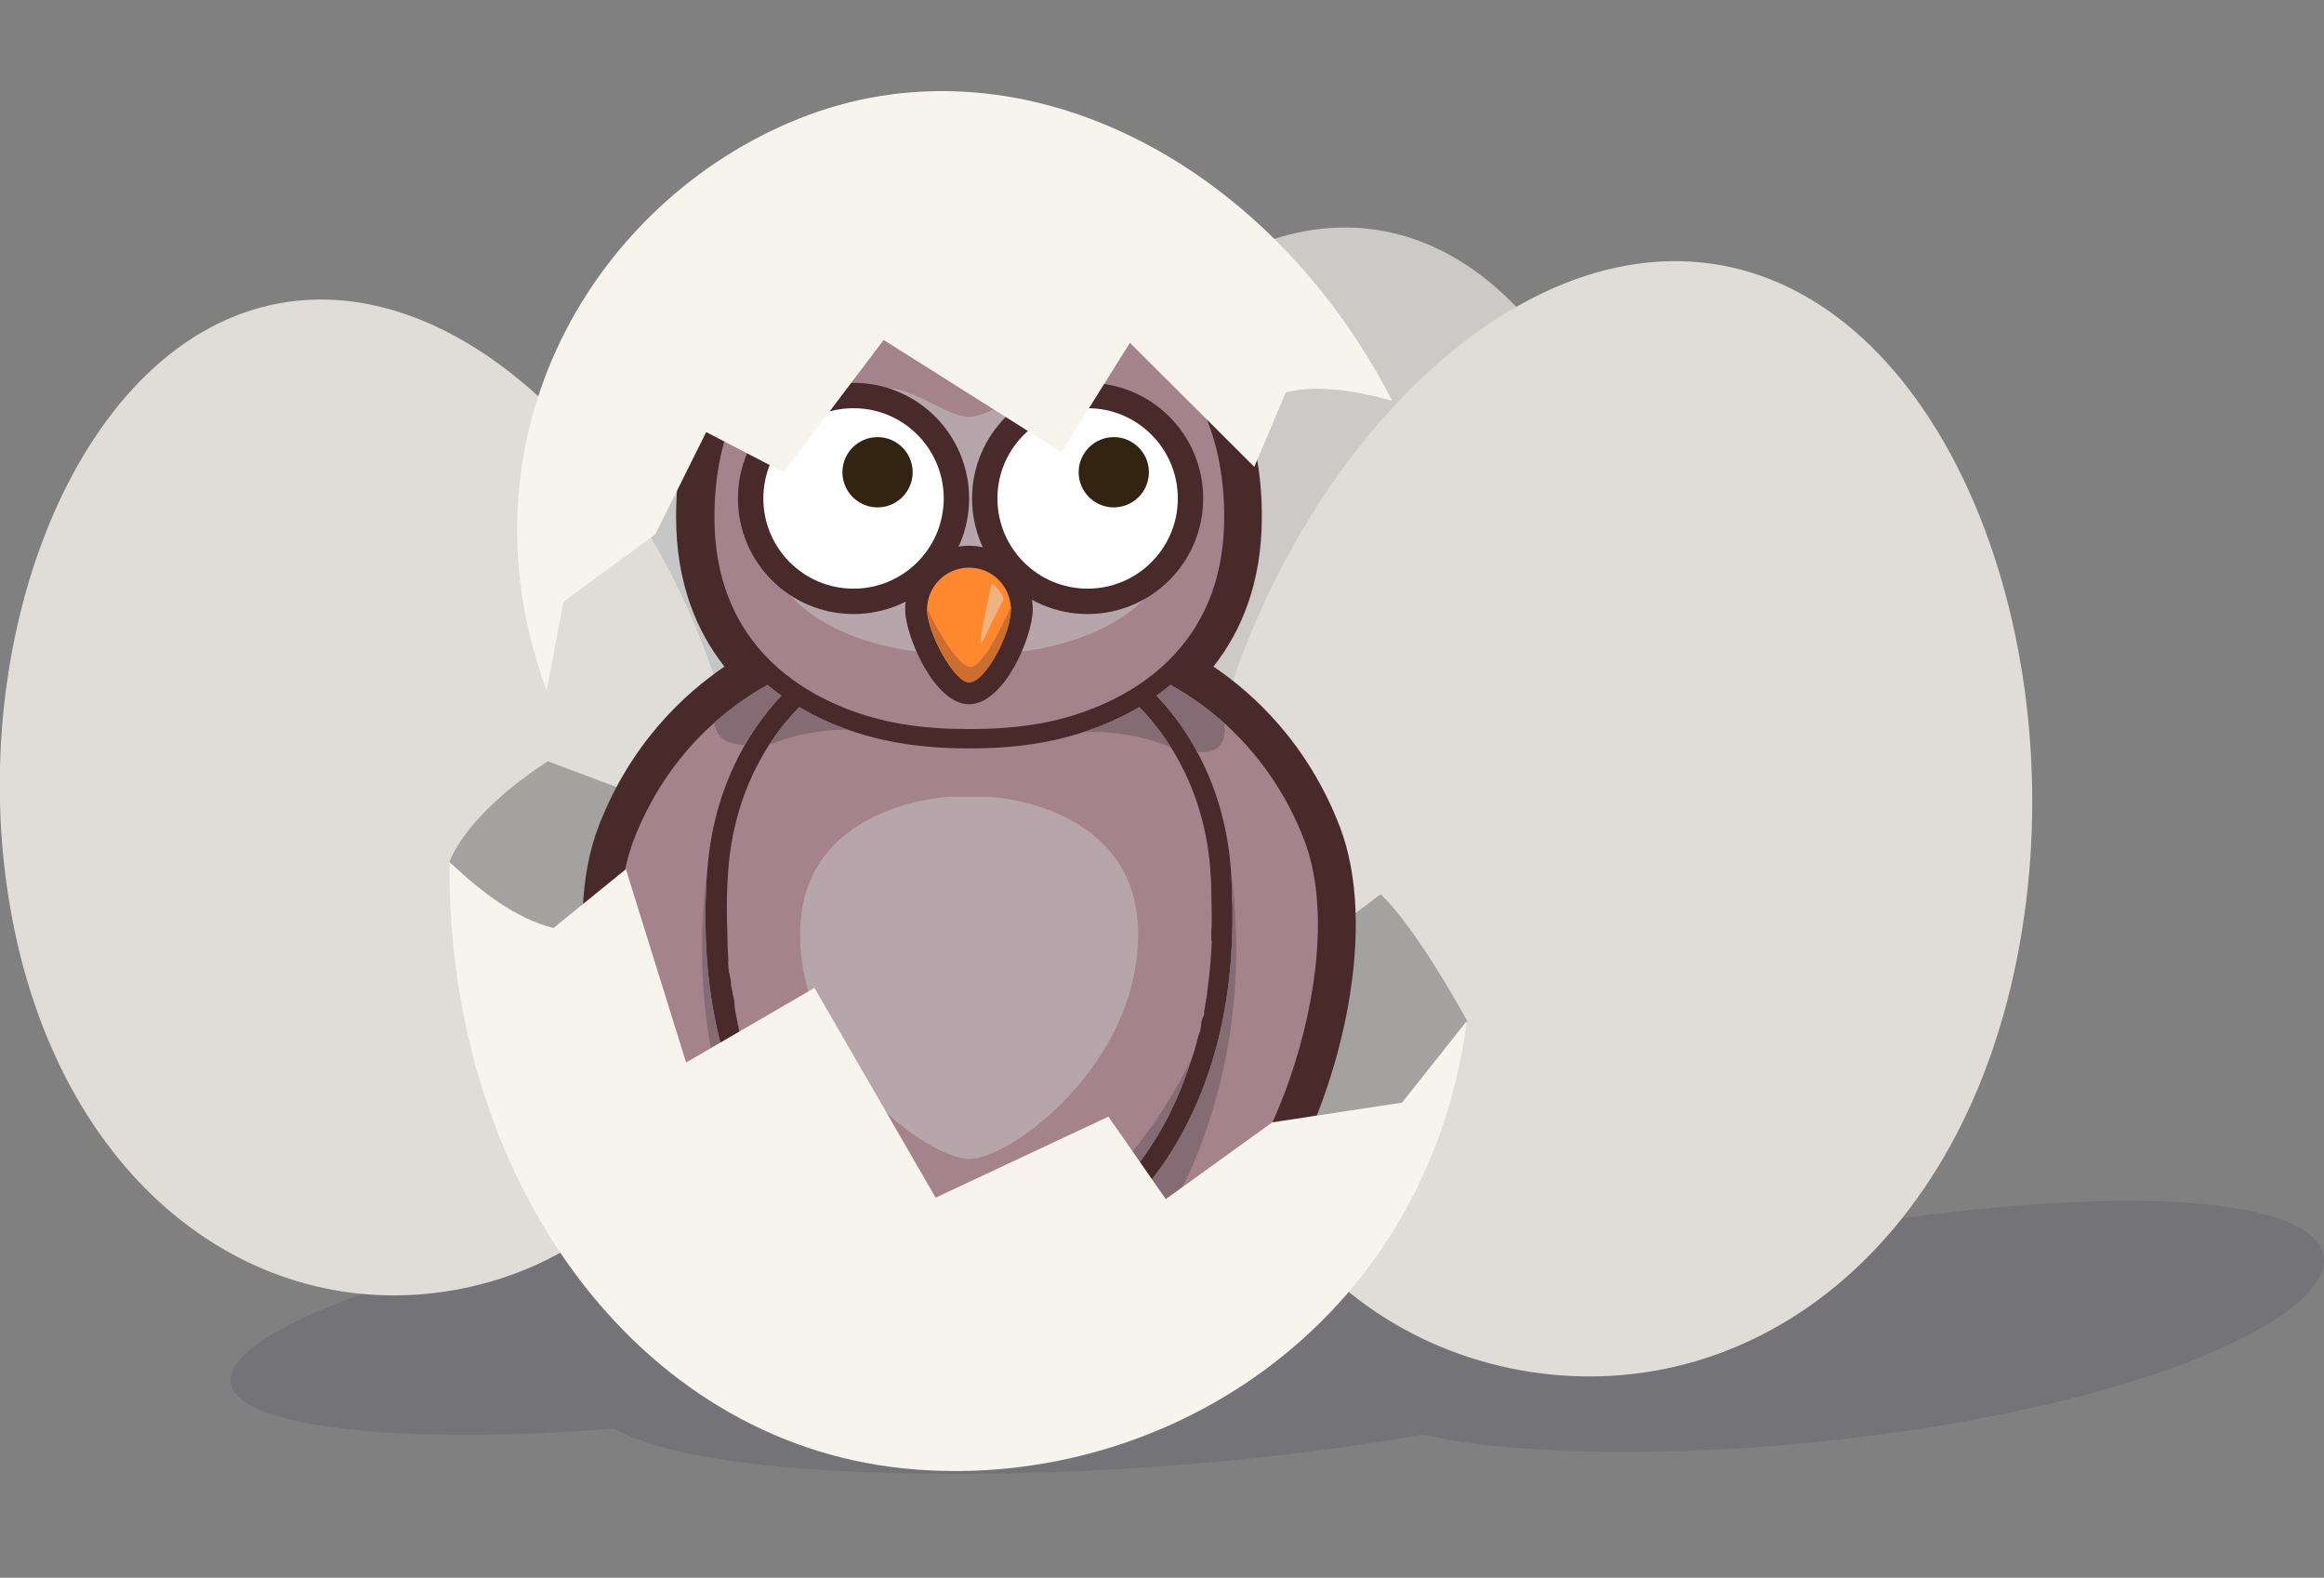 <?xml version="1.0" encoding="utf-8"?>
<!-- Generator: Adobe Illustrator 19.0.0, SVG Export Plug-In . SVG Version: 6.00 Build 0)  -->
<svg version="1.1" id="Layer_1" xmlns="http://www.w3.org/2000/svg" xmlns:xlink="http://www.w3.org/1999/xlink" x="0px" y="0px"
	 viewBox="-96 377.5 648.3 440" style="enable-background:new -96 377.5 648.3 440;" xml:space="preserve">
<rect x="-96" y="377.5" width="648.3" height="440" fill="#808080" stroke="none"/>
<style type="text/css">
	.st0{opacity:0.15;}
	.st1{fill:#2C2A40;}
	.st2{fill:#C6C6C6;}
	.st3{fill:#CCCAC6;}
	.st4{fill:#E0DCD7;}
	.st5{fill:#A3A2A0;}
	.st6{fill:#482A2B;}
	.st7{fill:#A5838C;}
	.st8{fill:#A68362;}
	.st9{fill:#B7A5AC;}
	.st10{fill:#FF872E;}
	.st11{clip-path:url(#SVGID_2_);fill:#CC6E2F;}
	.st12{clip-path:url(#SVGID_4_);}
	.st13{fill:#846B74;}
	.st14{clip-path:url(#SVGID_6_);fill:#846B74;}
	.st15{clip-path:url(#SVGID_8_);}
	.st16{clip-path:url(#SVGID_10_);fill:#846B74;}
	.st17{clip-path:url(#SVGID_12_);}
	.st18{clip-path:url(#SVGID_14_);fill:#7E553B;}
	.st19{fill:#EEB380;}
	.st20{fill:#FFFFFF;stroke:#482A2B;stroke-width:7.081;stroke-miterlimit:10;}
	.st21{fill:#332412;}
	.st22{fill:#EA7F36;}
	.st23{fill:#F7F3ED;}
</style>
<g class="st0">
	<g>
		<g>
			<path class="st1" d="M507.9,712.6c-56.3-2.2-148.6,14.9-196.2,33.9c-47.9,19-31.2,33,27.2,35.5c58.5,2.6,135.2-7.6,181-26.9
				C565.4,735.8,564.3,714.8,507.9,712.6z"/>
		</g>
		<g>
			<path class="st1" d="M315.7,703.2c-83.1,1.1-190.9,24.9-231.7,48.2c-40.6,23.3,4.2,37.6,91,37.1c86.8-0.5,180.4-16,217.4-39.9
				C429.5,724.8,398.8,702.1,315.7,703.2z"/>
		</g>
		<g>
			<path class="st1" d="M116.8,717.4c-58.3,2.5-124.7,20.6-143.6,37c-18.7,16.4,18.3,25.1,78.3,22.9c59.8-2.2,118.9-14.6,136-31.4
				C204.7,729.3,175,714.9,116.8,717.4z"/>
		</g>
	</g>
</g>
<path class="st2" d="M132.1,442.2c-51.8,9-81.7,85.5-69.5,155.5c12.2,70,62,107,113.8,97.9c51.8-9,85.9-60.7,73.7-130.7
	C237.9,495,183.9,433.2,132.1,442.2z"/>
<path class="st3" d="M287.3,441.5c-52-7.2-103.9,56.4-113.7,126.8c-9.8,70.4,26.3,120.8,78.3,128c52,7.2,100.4-31.5,110.2-101.8
	C371.9,524.1,339.4,448.8,287.3,441.5z"/>
<path class="st4" d="M384.3,451.5C321.4,440,255,514.7,239.4,599.8c-15.5,85.1,25.7,148.3,88.6,159.8
	C391,771,451.8,726.5,467.3,641.4C482.8,556.4,447.2,463.1,384.3,451.5z"/>
<path class="st4" d="M-17.6,462c-56.2,9.8-88.8,92.9-75.5,168.9c13.3,76,67.3,116.2,123.6,106.4c56.2-9.8,93.4-65.9,80.1-142
	C97.4,519.3,38.7,452.1-17.6,462z"/>
<g>
	<g>
		<path class="st5" d="M29.4,617.9c0,0,3.8-12.7,27.4-28.1l20.8,7.8l22.5-13.5l19.8,19.9L161,586l12.3,37.6l37.1-6.1l4.4,21.7
			l33-30.9l12,40.7l29.3-22.1c0,0,8.3,6.7,24.3,35.5C313.2,662.3,150.8,939.3,29.4,617.9z"/>
		<g>
			<g>
				<path class="st6" d="M277.7,607.9c-8.9-23-23.9-36.9-35.2-44.5c7.8-9.9,13.5-23.4,13.5-41.8c0-50.5-35.8-67.5-52.1-67.5
					c-9.5,0-16.9,4.8-22.9,8.7c-2,1.3-4.9,3.2-6.7,3.9c-1.7-0.7-4.6-2.5-6.7-3.9c-6-3.9-13.4-8.7-22.9-8.7
					c-16.3,0-52.1,17-52.1,67.5c0,18.4,5.7,31.9,13.5,41.8C94.9,571,79.9,584.8,71,607.9c-10.9,28.3-0.5,71.8,14.8,98.3
					c7.1,12.4,14.7,20.1,22.5,23c-0.5,1.2-0.8,2.6-0.7,4.3c0.2,5.9,4.7,8.7,6.2,9.7c3.7,2.4,7.5,3.6,11.4,3.7
					c3,7.5,11.8,18.5,21.6,18.7c1.2,1.8,2.8,3.8,5,6.1c7,7.3,13.3,11,18.8,11c1.3,0,2.5-0.2,3.7-0.6c1.2,0.4,2.4,0.6,3.7,0.6
					c5.5,0,11.8-3.7,18.8-11c2.2-2.3,3.8-4.3,5-6.1c9.9-0.1,18.6-11.1,21.6-18.7c3.9-0.1,7.7-1.4,11.4-3.7c1.5-0.9,5.9-3.8,6.2-9.6
					c0.1-1.6-0.2-3-0.7-4.3c7.9-2.9,15.5-10.6,22.6-23C278.2,679.6,288.6,636.1,277.7,607.9z"/>
				<g>
					<path class="st7" d="M140.6,724.1c-2.2-1.8-4.5-3.7-6.8-5.9c-14.1,16.2-17.9,13.7-14.3,16c2.3,1.5,4.4,2.1,6.4,2.1
						c3.4,0,6.4-1.9,9.2-5.1C137.9,728.1,139.4,725.7,140.6,724.1z"/>
					<path class="st7" d="M128.7,713c-21.5-23.4-27.6-52.8-27.9-77.6c0-0.1,0-0.3,0-0.4c0-1.8,0-3.5,0-5.2c0-0.6,0-1.1,0.1-1.7
						c0-1.3,0.1-2.5,0.1-3.7c0.1-1.8,0.2-3.5,0.4-5.2c2.1-25.4,14.3-41.1,20.6-47.7c-1.3-0.9-2.6-1.9-3.9-3
						c-10.3,5.7-27.7,18.4-37.3,43.2c-14.1,36.6,13.7,105,33.1,108.1c1.4,0.2,2.6,0.3,3.8,0.3C123.3,720.1,126.7,717.7,128.7,713z"
						/>
					<path class="st8" d="M143.8,726.6c-0.5,0.6-1,1.2-1.6,1.9c-4.2,5.4-8,9.7-7.6,13.4c0.3,2.9,7.6,13.1,12.4,13.1
						c1.3,0,2.4-0.7,3.1-2.5c4-9.7,5.2-15.3,6.1-18.5C152.4,732.2,148.2,729.8,143.8,726.6z"/>
					<path class="st7" d="M214.8,718.3c-2.3,2.2-4.6,4.1-6.8,5.9c1.2,1.6,2.7,3.9,5.5,7.1c2.8,3.1,5.8,5.1,9.2,5.1
						c2,0,4.1-0.7,6.4-2.1C232.7,731.9,228.9,734.4,214.8,718.3z"/>
					<path class="st8" d="M204.8,726.6c-4.5,3.2-8.6,5.6-12.4,7.4c0.9,3.2,2.2,8.9,6.1,18.5c0.7,1.8,1.8,2.5,3.1,2.5
						c4.8,0,12-10.2,12.4-13.1c0.4-3.7-3.4-8.1-7.6-13.4C205.8,727.8,205.3,727.2,204.8,726.6z"/>
					<path class="st7" d="M267.8,611.7c-9.6-24.8-27-37.6-37.3-43.2c-1.3,1.1-2.6,2.1-3.9,3c6.4,6.6,18.6,22.3,20.7,47.7
						c0.1,1.7,0.3,3.4,0.3,5.2c0.1,1.3,0.1,2.6,0.1,3.9c0,0.5,0,1,0.1,1.5c0,1.8,0,3.6,0,5.4c0,0.1,0,0.1,0,0.2
						c-0.3,24.7-6.4,54.1-27.9,77.5c0,0,0,0,0,0c2,4.7,5.4,7.2,10.9,7.2c1.2,0,2.4-0.1,3.8-0.3C254.1,716.7,281.9,648.3,267.8,611.7
						z"/>
					<path class="st7" d="M171.2,757.5c0-6.2,0.1-13.1,0-18.7c-2.6-0.4-6.3-1.3-10.9-3.1c-1.9,5.8-5.5,14.7-5.8,21.2
						c-0.2,3.4,11.7,15.2,16.1,15.2c0.3,0,0.5,0,0.7-0.1c-0.1-0.5-0.1-0.9-0.1-1.4C171.1,767.5,171.2,761.2,171.2,757.5z"/>
					<path class="st7" d="M177.4,738.8c-0.1,5.6,0,12.4,0,18.6c0,3.7,0,10,0,13.1c0,0.5,0,1-0.1,1.4c0.2,0.1,0.4,0.1,0.7,0.1
						c4.4,0,16.2-11.8,16.1-15.2c-0.3-6.4-3.9-15.4-5.8-21.1C183.7,737.6,179.9,738.4,177.4,738.8z"/>
					<path class="st7" d="M220.3,703.8c0-0.1,0.1-0.1,0.1-0.2c0.2-0.2,0.4-0.5,0.6-0.7c3.5-4.6,6.5-9.4,9.1-14.4c0,0,0,0,0,0
						c0.1-0.2,0.2-0.3,0.2-0.5c1-2,1.9-4,2.8-6.1c0.2-0.5,0.4-1,0.6-1.5c0,0,0,0,0,0c1.1-2.8,2.1-5.6,3-8.4c0,0,0,0,0,0
						c0.2-0.6,0.4-1.3,0.6-1.9c0.4-1.2,0.7-2.5,1-3.8c0,0,0,0,0,0c0.1-0.4,0.4-0.9,0.5-1.3c0.4-1.5,0.1-2.9,1.1-4.4c0,0,0,0,0,0
						c0-0.3,0-0.6,0-0.9c0.3-1.6,0.5-3.3,0.8-4.9c0,0,0,0,0,0c0-0.3,0.1-0.7,0.1-1c0.6-4.3,1-8.6,1.2-12.9c0-0.4,0-0.7,0-1.1
						c0,0-0.1-0.1-0.1-0.1c0-0.9,0-1.7,0-2.6c0,0,0,0,0,0c0-0.4,0.1-0.8,0.1-1.2c0.1-3.5-0.1-7-0.1-10.5c0,0,0,0,0,0
						c0-1.9-0.2-3.9-0.3-5.8c-2-24.8-14.5-39.6-19.8-44.9c-8.7,5.1-17.4,7.8-23.3,9.1c-9.2,2.1-18.3,2.4-22.9,2.4
						c-0.5,0-0.9,0-1.2,0c-0.3,0-0.7,0-1.2,0c-4.6,0-13.7-0.3-22.9-2.4c-5.9-1.3-14.6-3.9-23.3-9.1c-5.4,5.3-17.8,20.1-19.8,44.9
						c-0.4,4.9-0.5,9.8-0.4,14.7c0,0.9,0.1,1.9,0.1,2.8c0,0,0,0,0,0c0,2.8,0.1,5.7,0.3,8.5c0,0-0.1,0-0.1,0.1
						c0.1,1.1,0.1,2.1,0.3,3.2c0,0,0.1,0,0.1,0c0.1,0.9,0.4,1.8,0.4,2.8c0,0,0,0,0,0c0,0.8,0.3,1.6,0.4,2.4c0.2,1.2,0.6,2.3,0.6,3.5
						c0,0,0,0,0,0c0,0.6,0.1,1.2,0.2,1.8c0.3,1.4,0.5,2.7,0.8,4c0.2,1,0.4,1.9,0.6,2.9c0,0,0,0,0,0c0.2,1,0.5,1.9,0.8,2.9
						c0.3,0.9,0.5,1.9,0.8,2.8c0,0,0,0,0,0c0.5,1.8,1.1,3.6,1.8,5.3c0,0.1,0.1,0.2,0.1,0.2v0c0,1,0.7,1.9,1.1,2.9c0,0,0,0,0,0
						c0.2,0.5,0.4,1,0.6,1.5c0.8,1.9,1.7,3.8,2.6,5.7c0.1,0.3,0.3,0.5,0.4,0.8c0,0,0,0,0,0c0.7,1.3,1.4,2.6,2.1,3.9
						c0.3,0.4,0.5,0.9,0.8,1.3c0,0,0,0,0,0.1c0.5,0.9,1.1,1.8,1.6,2.7c0,0,0,0,0,0c0.2,0.2,0.3,0.5,0.5,0.7c3.2,4.8,6.8,9.5,11,13.8
						c17.3,17.8,32.5,21.5,38.4,22.3l1.3,0.1l1.3-0.1c5.9-0.8,21.1-4.5,38.4-22.3C216.3,708.7,218.3,706.2,220.3,703.8z"/>
					<path class="st7" d="M151.4,578.6c8.9,2,17.9,2.2,21.8,2.2c0.5,0,0.9,0,1.2,0c0.3,0,0.7,0,1.2,0c3.9,0,12.8-0.2,21.8-2.2
						c11.9-2.7,48.1-13.7,48.1-56.9c0-43.3-29.6-56.9-41.5-56.9c-11.5,0-20.6,12-29.6,12.7c-9-0.8-18-12.7-29.6-12.7
						c-11.9,0-41.5,13.7-41.5,56.9C103.3,564.9,139.5,575.9,151.4,578.6z"/>
				</g>
				<g>
					<path class="st9" d="M198.4,485.6c-9.4,0-16.8,7.7-24.1,8.2c-7.3-0.5-14.7-8.2-24.1-8.2c-9.7,0-33.8,8.8-33.8,36.5
						c0,27.7,29.5,34.8,39.2,36.5c8.2,1.4,16.3,1.5,18.7,1.4c2.4,0,10.5,0,18.7-1.4c9.7-1.7,39.2-8.8,39.2-36.5
						C232.2,494.3,208.1,485.6,198.4,485.6z"/>
				</g>
				<g>
					<path class="st6" d="M174.3,529.7c-9.8,0-17.8,8-17.8,17.8c0,7.2,8.1,26.4,17.8,26.4c9.9,0,17.8-19,17.8-26.4
						C192.1,537.7,184.1,529.7,174.3,529.7z M174.3,566.2c-2.5,0-10.1-12.2-10.1-18.8c0-5.6,4.6-10.2,10.1-10.2s10.2,4.6,10.2,10.2
						C184.5,554.1,177.4,566.2,174.3,566.2z"/>
					<path class="st10" d="M174.3,535.8c-6.4,0-11.7,5.2-11.7,11.7c0,6.4,7.6,20.3,11.7,20.3c4.6,0,11.7-13.9,11.7-20.3
						C186,541,180.8,535.8,174.3,535.8z"/>
					<g>
						<g>
							<g>
								<defs>
									<path id="SVGID_1_" d="M162.7,547.5c0,6.4,7.6,20.3,11.7,20.3c4.6,0,11.7-13.9,11.7-20.3c0-6.4-5.2-11.7-11.7-11.7
										C167.9,535.8,162.7,541,162.7,547.5z"/>
								</defs>
								<clipPath id="SVGID_2_">
									<use xlink:href="#SVGID_1_"  style="overflow:visible;"/>
								</clipPath>
								<path class="st11" d="M162.7,547.5c0,0,7.8,16,12,16c4.2,0,11.4-17.1,11.4-17.1s-1.5,24-11.4,24
									C164.8,570.3,162.7,547.5,162.7,547.5z"/>
							</g>
						</g>
					</g>
				</g>
				<g>
					<path class="st9" d="M174.4,700.7c11.6,0,47.1-26.3,47.1-62.7c0-35.8-40.2-38.3-41.8-38.3H169c-1.7,0-41.8,2.5-41.8,38.3
						C127.1,674.3,162.7,700.7,174.4,700.7L174.4,700.7z"/>
				</g>
				<g>
					<g>
						<g>
							<defs>
								<path id="SVGID_3_" d="M135.1,731.3c-2.8,3.1-5.8,5.1-9.2,5.1c-2,0-4.1-0.7-6.4-2.1c-3.6-2.3,0.2,0.2,14.3-16
									c2.3,2.2,4.6,4.1,6.8,5.9C139.4,725.7,137.9,728.1,135.1,731.3z M128.7,713c-21.5-23.4-27.6-52.8-27.9-77.6
									c0-0.1,0-0.3,0-0.4c0-1.8,0-3.5,0-5.2c0-0.6,0-1.1,0.1-1.7c0-1.3,0.1-2.5,0.1-3.7c0.1-1.8,0.2-3.5,0.4-5.2
									c2.1-25.4,14.3-41.1,20.6-47.7c-1.3-0.9-2.6-1.9-3.9-3c-10.3,5.7-27.7,18.4-37.3,43.2c-14.1,36.6,13.7,105,33.1,108.1
									c1.4,0.2,2.6,0.3,3.8,0.3C123.3,720.1,126.7,717.7,128.7,713z M143.8,726.6c-0.5,0.6-1,1.2-1.6,1.9c-4.2,5.4-8,9.7-7.6,13.4
									c0.3,2.9,7.6,13.1,12.4,13.1c1.3,0,2.4-0.7,3.1-2.5c4-9.7,5.2-15.3,6.1-18.5C152.4,732.2,148.2,729.8,143.8,726.6z
									 M214.8,718.3c-2.3,2.2-4.6,4.1-6.8,5.9c1.2,1.6,2.7,3.9,5.5,7.1c2.8,3.1,5.8,5.1,9.2,5.1c2,0,4.1-0.7,6.4-2.1
									C232.7,731.9,228.9,734.4,214.8,718.3z M204.8,726.6c-4.5,3.2-8.6,5.6-12.4,7.4c0.9,3.2,2.2,8.9,6.1,18.5
									c0.7,1.8,1.8,2.5,3.1,2.5c4.8,0,12-10.2,12.4-13.1c0.4-3.7-3.4-8.1-7.6-13.4C205.8,727.8,205.3,727.2,204.8,726.6z
									 M267.8,611.7c-9.6-24.8-27-37.6-37.3-43.2c-1.3,1.1-2.6,2.1-3.9,3c6.4,6.6,18.6,22.3,20.7,47.7c0.1,1.7,0.3,3.4,0.3,5.2
									c0.1,1.3,0.1,2.6,0.1,3.9c0,0.5,0,1,0.1,1.5c0,1.8,0,3.6,0,5.4c0,0.1,0,0.1,0,0.2c-0.3,24.7-6.4,54.1-27.9,77.5c0,0,0,0,0,0
									c2,4.7,5.4,7.2,10.9,7.2c1.2,0,2.4-0.1,3.8-0.3C254.1,716.7,281.9,648.3,267.8,611.7z M171.2,757.5c0-6.2,0.1-13.1,0-18.7
									c-2.6-0.4-6.3-1.3-10.9-3.1c-1.9,5.8-5.5,14.7-5.8,21.2c-0.2,3.4,11.7,15.2,16.1,15.2c0.3,0,0.5,0,0.7-0.1
									c-0.1-0.5-0.1-0.9-0.1-1.4C171.1,767.5,171.2,761.2,171.2,757.5z M177.4,738.8c-0.1,5.6,0,12.4,0,18.6c0,3.7,0,10,0,13.1
									c0,0.5,0,1-0.1,1.4c0.2,0.1,0.4,0.1,0.7,0.1c4.4,0,16.2-11.8,16.1-15.2c-0.3-6.4-3.9-15.4-5.8-21.1
									C183.7,737.6,179.9,738.4,177.4,738.8z M220.3,703.8c0-0.1,0.1-0.1,0.1-0.2c0.2-0.2,0.4-0.5,0.6-0.7
									c3.5-4.6,6.5-9.4,9.1-14.4c0,0,0,0,0,0c0.1-0.2,0.2-0.3,0.2-0.5c1-2,1.9-4,2.8-6.1c0.2-0.5,0.4-1,0.6-1.5c0,0,0,0,0,0
									c1.1-2.8,2.1-5.6,3-8.4c0,0,0,0,0,0c0.2-0.6,0.4-1.3,0.6-1.9c0.4-1.2,0.7-2.5,1-3.8c0,0,0,0,0,0c0.1-0.4,0.4-0.9,0.5-1.3
									c0.4-1.5,0.1-2.9,1.1-4.4c0,0,0,0,0,0c0-0.3,0-0.6,0-0.9c0.3-1.6,0.5-3.3,0.8-4.9c0,0,0,0,0,0c0-0.3,0.1-0.7,0.1-1
									c0.6-4.3,1-8.6,1.2-12.9c0-0.4,0-0.7,0-1.1c0,0-0.1-0.1-0.1-0.1c0-0.9,0-1.7,0-2.6c0,0,0,0,0,0c0-0.4,0.1-0.8,0.1-1.2
									c0.1-3.5-0.1-7-0.1-10.5c0,0,0,0,0,0c0-1.9-0.2-3.9-0.3-5.8c-2-24.8-14.5-39.6-19.8-44.9c-8.7,5.1-17.4,7.8-23.3,9.1
									c-9.2,2.1-18.3,2.4-22.9,2.4c-0.5,0-0.9,0-1.2,0c-0.3,0-0.7,0-1.2,0c-4.6,0-13.7-0.3-22.9-2.4c-5.9-1.3-14.6-3.9-23.3-9.1
									c-5.4,5.3-17.8,20.1-19.8,44.9c-0.4,4.9-0.5,9.8-0.4,14.7c0,0.9,0.1,1.9,0.1,2.8c0,0,0,0,0,0c0,2.8,0.1,5.7,0.3,8.5
									c0,0-0.1,0-0.1,0.1c0.1,1.1,0.1,2.1,0.3,3.2c0,0,0.1,0,0.1,0c0.1,0.9,0.4,1.8,0.4,2.8c0,0,0,0,0,0c0,0.8,0.3,1.6,0.4,2.4
									c0.2,1.2,0.6,2.3,0.6,3.5c0,0,0,0,0,0c0,0.6,0.1,1.2,0.2,1.8c0.3,1.4,0.5,2.7,0.8,4c0.2,1,0.4,1.9,0.6,2.9c0,0,0,0,0,0
									c0.2,1,0.5,1.9,0.8,2.9c0.3,0.9,0.5,1.9,0.8,2.8c0,0,0,0,0,0c0.5,1.8,1.1,3.6,1.8,5.3c0,0.1,0.1,0.2,0.1,0.2v0
									c0,1,0.7,1.9,1.1,2.9c0,0,0,0,0,0c0.2,0.5,0.4,1,0.6,1.5c0.8,1.9,1.7,3.8,2.6,5.7c0.1,0.3,0.3,0.5,0.4,0.8c0,0,0,0,0,0
									c0.7,1.3,1.4,2.6,2.1,3.9c0.3,0.4,0.5,0.9,0.8,1.3c0,0,0,0,0,0.1c0.5,0.9,1.1,1.8,1.6,2.7c0,0,0,0,0,0
									c0.2,0.2,0.3,0.5,0.5,0.7c3.2,4.8,6.8,9.5,11,13.8c17.3,17.8,32.5,21.5,38.4,22.3l1.3,0.1l1.3-0.1
									c5.9-0.8,21.1-4.5,38.4-22.3C216.3,708.7,218.3,706.2,220.3,703.8z M151.4,578.6c8.9,2,17.9,2.2,21.8,2.2c0.5,0,0.9,0,1.2,0
									c0.3,0,0.7,0,1.2,0c3.9,0,12.8-0.2,21.8-2.2c11.9-2.7,48.1-13.7,48.1-56.9c0-43.3-29.6-56.9-41.5-56.9
									c-11.5,0-20.6,12-29.6,12.7c-9-0.8-18-12.7-29.6-12.7c-11.9,0-41.5,13.7-41.5,56.9C103.3,564.9,139.5,575.9,151.4,578.6z"/>
							</defs>
							<clipPath id="SVGID_4_">
								<use xlink:href="#SVGID_3_"  style="overflow:visible;"/>
							</clipPath>
							<g class="st12">
								<path class="st13" d="M112,672c0,0,26.9,53.2,61.5,53.2c39.5,0,63.2-53.1,63.2-53.1l0.3,7.6l-16.3,29.1l-20.3,16.3
									l-14.1,7.9c0,0-7.1,2.7-11.9,2.7c-4.9,0-18.1-2.2-25.2-8.8c-7.1-6.6-23-20.3-26.9-26c-4-5.7-10.6-26.5-10.6-26.5L112,672z"
									/>
							</g>
						</g>
					</g>
					<g>
						<g>
							<defs>
								<path id="SVGID_5_" d="M135.1,731.3c-2.8,3.1-5.8,5.1-9.2,5.1c-2,0-4.1-0.7-6.4-2.1c-3.6-2.3,0.2,0.2,14.3-16
									c2.3,2.2,4.6,4.1,6.8,5.9C139.4,725.7,137.9,728.1,135.1,731.3z M128.7,713c-21.5-23.4-27.6-52.8-27.9-77.6
									c0-0.1,0-0.3,0-0.4c0-1.8,0-3.5,0-5.2c0-0.6,0-1.1,0.1-1.7c0-1.3,0.1-2.5,0.1-3.7c0.1-1.8,0.2-3.5,0.4-5.2
									c2.1-25.4,14.3-41.1,20.6-47.7c-1.3-0.9-2.6-1.9-3.9-3c-10.3,5.7-27.7,18.4-37.3,43.2c-14.1,36.6,13.7,105,33.1,108.1
									c1.4,0.2,2.6,0.3,3.8,0.3C123.3,720.1,126.7,717.7,128.7,713z M143.8,726.6c-0.5,0.6-1,1.2-1.6,1.9c-4.2,5.4-8,9.7-7.6,13.4
									c0.3,2.9,7.6,13.1,12.4,13.1c1.3,0,2.4-0.7,3.1-2.5c4-9.7,5.2-15.3,6.1-18.5C152.4,732.2,148.2,729.8,143.8,726.6z
									 M214.8,718.3c-2.3,2.2-4.6,4.1-6.8,5.9c1.2,1.6,2.7,3.9,5.5,7.1c2.8,3.1,5.8,5.1,9.2,5.1c2,0,4.1-0.7,6.4-2.1
									C232.7,731.9,228.9,734.4,214.8,718.3z M204.8,726.6c-4.5,3.2-8.6,5.6-12.4,7.4c0.9,3.2,2.2,8.9,6.1,18.5
									c0.7,1.8,1.8,2.5,3.1,2.5c4.8,0,12-10.2,12.4-13.1c0.4-3.7-3.4-8.1-7.6-13.4C205.8,727.8,205.3,727.2,204.8,726.6z
									 M267.8,611.7c-9.6-24.8-27-37.6-37.3-43.2c-1.3,1.1-2.6,2.1-3.9,3c6.4,6.6,18.6,22.3,20.7,47.7c0.1,1.7,0.3,3.4,0.3,5.2
									c0.1,1.3,0.1,2.6,0.1,3.9c0,0.5,0,1,0.1,1.5c0,1.8,0,3.6,0,5.4c0,0.1,0,0.1,0,0.2c-0.3,24.7-6.4,54.1-27.9,77.5c0,0,0,0,0,0
									c2,4.7,5.4,7.2,10.9,7.2c1.2,0,2.4-0.1,3.8-0.3C254.1,716.7,281.9,648.3,267.8,611.7z M171.2,757.5c0-6.2,0.1-13.1,0-18.7
									c-2.6-0.4-6.3-1.3-10.9-3.1c-1.9,5.8-5.5,14.7-5.8,21.2c-0.2,3.4,11.7,15.2,16.1,15.2c0.3,0,0.5,0,0.7-0.1
									c-0.1-0.5-0.1-0.9-0.1-1.4C171.1,767.5,171.2,761.2,171.2,757.5z M177.4,738.8c-0.1,5.6,0,12.4,0,18.6c0,3.7,0,10,0,13.1
									c0,0.5,0,1-0.1,1.4c0.2,0.1,0.4,0.1,0.7,0.1c4.4,0,16.2-11.8,16.1-15.2c-0.3-6.4-3.9-15.4-5.8-21.1
									C183.7,737.6,179.9,738.4,177.4,738.8z M220.3,703.8c0-0.1,0.1-0.1,0.1-0.2c0.2-0.2,0.4-0.5,0.6-0.7
									c3.5-4.6,6.5-9.4,9.1-14.4c0,0,0,0,0,0c0.1-0.2,0.2-0.3,0.2-0.5c1-2,1.9-4,2.8-6.1c0.2-0.5,0.4-1,0.6-1.5c0,0,0,0,0,0
									c1.1-2.8,2.1-5.6,3-8.4c0,0,0,0,0,0c0.2-0.6,0.4-1.3,0.6-1.9c0.4-1.2,0.7-2.5,1-3.8c0,0,0,0,0,0c0.1-0.4,0.4-0.9,0.5-1.3
									c0.4-1.5,0.1-2.9,1.1-4.4c0,0,0,0,0,0c0-0.3,0-0.6,0-0.9c0.3-1.6,0.5-3.3,0.8-4.9c0,0,0,0,0,0c0-0.3,0.1-0.7,0.1-1
									c0.6-4.3,1-8.6,1.2-12.9c0-0.4,0-0.7,0-1.1c0,0-0.1-0.1-0.1-0.1c0-0.9,0-1.7,0-2.6c0,0,0,0,0,0c0-0.4,0.1-0.8,0.1-1.2
									c0.1-3.5-0.1-7-0.1-10.5c0,0,0,0,0,0c0-1.9-0.2-3.9-0.3-5.8c-2-24.8-14.5-39.6-19.8-44.9c-8.7,5.1-17.4,7.8-23.3,9.1
									c-9.2,2.1-18.3,2.4-22.9,2.4c-0.5,0-0.9,0-1.2,0c-0.3,0-0.7,0-1.2,0c-4.6,0-13.7-0.3-22.9-2.4c-5.9-1.3-14.6-3.9-23.3-9.1
									c-5.4,5.3-17.8,20.1-19.8,44.9c-0.4,4.9-0.5,9.8-0.4,14.7c0,0.9,0.1,1.9,0.1,2.8c0,0,0,0,0,0c0,2.8,0.1,5.7,0.3,8.5
									c0,0-0.1,0-0.1,0.1c0.1,1.1,0.1,2.1,0.3,3.2c0,0,0.1,0,0.1,0c0.1,0.9,0.4,1.8,0.4,2.8c0,0,0,0,0,0c0,0.8,0.3,1.6,0.4,2.4
									c0.2,1.2,0.6,2.3,0.6,3.5c0,0,0,0,0,0c0,0.6,0.1,1.2,0.2,1.8c0.3,1.4,0.5,2.7,0.8,4c0.2,1,0.4,1.9,0.6,2.9c0,0,0,0,0,0
									c0.2,1,0.5,1.9,0.8,2.9c0.3,0.9,0.5,1.9,0.8,2.8c0,0,0,0,0,0c0.5,1.8,1.1,3.6,1.8,5.3c0,0.1,0.1,0.2,0.1,0.2v0
									c0,1,0.7,1.9,1.1,2.9c0,0,0,0,0,0c0.2,0.5,0.4,1,0.6,1.5c0.8,1.9,1.7,3.8,2.6,5.7c0.1,0.3,0.3,0.5,0.4,0.8c0,0,0,0,0,0
									c0.7,1.3,1.4,2.6,2.1,3.9c0.3,0.4,0.5,0.9,0.8,1.3c0,0,0,0,0,0.1c0.5,0.9,1.1,1.8,1.6,2.7c0,0,0,0,0,0
									c0.2,0.2,0.3,0.5,0.5,0.7c3.2,4.8,6.8,9.5,11,13.8c17.3,17.8,32.5,21.5,38.4,22.3l1.3,0.1l1.3-0.1
									c5.9-0.8,21.1-4.5,38.4-22.3C216.3,708.7,218.3,706.2,220.3,703.8z M151.4,578.6c8.9,2,17.9,2.2,21.8,2.2c0.5,0,0.9,0,1.2,0
									c0.3,0,0.7,0,1.2,0c3.9,0,12.8-0.2,21.8-2.2c11.9-2.7,48.1-13.7,48.1-56.9c0-43.3-29.6-56.9-41.5-56.9
									c-11.5,0-20.6,12-29.6,12.7c-9-0.8-18-12.7-29.6-12.7c-11.9,0-41.5,13.7-41.5,56.9C103.3,564.9,139.5,575.9,151.4,578.6z"/>
							</defs>
							<clipPath id="SVGID_6_">
								<use xlink:href="#SVGID_5_"  style="overflow:visible;"/>
							</clipPath>
							<path class="st14" d="M215.5,716.5l-10.1,6.6l-8.8,6.3l-22.4,8l-22.3-8l-8.8-6.3l-10.1-6.6l-4,6.3l0.6,0.3
								c0,0,2.6-0.4,6.2,1.8c3.5,2.2,3.1,6.6,3.1,6.6s5.1-0.2,10.4,2.4s6.8,6.1,6.8,6.1l2.2,0.7c0,0,3.3-1.2,7.1-0.3
								c3.8,0.8,6,4.3,6,4.3l2.4,0.1v0l0.5,0l0.5,0v0l2.4-0.1c0,0,2.3-3.5,6.1-4.3c3.8-0.8,7.1,0.3,7.1,0.3l2.1-0.7
								c0,0,1.5-3.5,6.8-6.1c5.3-2.6,10.4-2.4,10.4-2.4s-0.4-4.4,3.1-6.6c3.5-2.2,6.2-1.8,6.2-1.8l0.5-0.3L215.5,716.5z"/>
						</g>
					</g>
					<g>
						<g>
							<defs>
								<path id="SVGID_7_" d="M135.1,731.3c-2.8,3.1-5.8,5.1-9.2,5.1c-2,0-4.1-0.7-6.4-2.1c-3.6-2.3,0.2,0.2,14.3-16
									c2.3,2.2,4.6,4.1,6.8,5.9C139.4,725.7,137.9,728.1,135.1,731.3z M128.7,713c-21.5-23.4-27.6-52.8-27.9-77.6
									c0-0.1,0-0.3,0-0.4c0-1.8,0-3.5,0-5.2c0-0.6,0-1.1,0.1-1.7c0-1.3,0.1-2.5,0.1-3.7c0.1-1.8,0.2-3.5,0.4-5.2
									c2.1-25.4,14.3-41.1,20.6-47.7c-1.3-0.9-2.6-1.9-3.9-3c-10.3,5.7-27.7,18.4-37.3,43.2c-14.1,36.6,13.7,105,33.1,108.1
									c1.4,0.2,2.6,0.3,3.8,0.3C123.3,720.1,126.7,717.7,128.7,713z M143.8,726.6c-0.5,0.6-1,1.2-1.6,1.9c-4.2,5.4-8,9.7-7.6,13.4
									c0.3,2.9,7.6,13.1,12.4,13.1c1.3,0,2.4-0.7,3.1-2.5c4-9.7,5.2-15.3,6.1-18.5C152.4,732.2,148.2,729.8,143.8,726.6z
									 M214.8,718.3c-2.3,2.2-4.6,4.1-6.8,5.9c1.2,1.6,2.7,3.9,5.5,7.1c2.8,3.1,5.8,5.1,9.2,5.1c2,0,4.1-0.7,6.4-2.1
									C232.7,731.9,228.9,734.4,214.8,718.3z M204.8,726.6c-4.5,3.2-8.6,5.6-12.4,7.4c0.9,3.2,2.2,8.9,6.1,18.5
									c0.7,1.8,1.8,2.5,3.1,2.5c4.8,0,12-10.2,12.4-13.1c0.4-3.7-3.4-8.1-7.6-13.4C205.8,727.8,205.3,727.2,204.8,726.6z
									 M267.8,611.7c-9.6-24.8-27-37.6-37.3-43.2c-1.3,1.1-2.6,2.1-3.9,3c6.4,6.6,18.6,22.3,20.7,47.7c0.1,1.7,0.3,3.4,0.3,5.2
									c0.1,1.3,0.1,2.6,0.1,3.9c0,0.5,0,1,0.1,1.5c0,1.8,0,3.6,0,5.4c0,0.1,0,0.1,0,0.2c-0.3,24.7-6.4,54.1-27.9,77.5c0,0,0,0,0,0
									c2,4.7,5.4,7.2,10.9,7.2c1.2,0,2.4-0.1,3.8-0.3C254.1,716.7,281.9,648.3,267.8,611.7z M171.2,757.5c0-6.2,0.1-13.1,0-18.7
									c-2.6-0.4-6.3-1.3-10.9-3.1c-1.9,5.8-5.5,14.7-5.8,21.2c-0.2,3.4,11.7,15.2,16.1,15.2c0.3,0,0.5,0,0.7-0.1
									c-0.1-0.5-0.1-0.9-0.1-1.4C171.1,767.5,171.2,761.2,171.2,757.5z M177.4,738.8c-0.1,5.6,0,12.4,0,18.6c0,3.7,0,10,0,13.1
									c0,0.5,0,1-0.1,1.4c0.2,0.1,0.4,0.1,0.7,0.1c4.4,0,16.2-11.8,16.1-15.2c-0.3-6.4-3.9-15.4-5.8-21.1
									C183.7,737.6,179.9,738.4,177.4,738.8z M220.3,703.8c0-0.1,0.1-0.1,0.1-0.2c0.2-0.2,0.4-0.5,0.6-0.7
									c3.5-4.6,6.5-9.4,9.1-14.4c0,0,0,0,0,0c0.1-0.2,0.2-0.3,0.2-0.5c1-2,1.9-4,2.8-6.1c0.2-0.5,0.4-1,0.6-1.5c0,0,0,0,0,0
									c1.1-2.8,2.1-5.6,3-8.4c0,0,0,0,0,0c0.2-0.6,0.4-1.3,0.6-1.9c0.4-1.2,0.7-2.5,1-3.8c0,0,0,0,0,0c0.1-0.4,0.4-0.9,0.5-1.3
									c0.4-1.5,0.1-2.9,1.1-4.4c0,0,0,0,0,0c0-0.3,0-0.6,0-0.9c0.3-1.6,0.5-3.3,0.8-4.9c0,0,0,0,0,0c0-0.3,0.1-0.7,0.1-1
									c0.6-4.3,1-8.6,1.2-12.9c0-0.4,0-0.7,0-1.1c0,0-0.1-0.1-0.1-0.1c0-0.9,0-1.7,0-2.6c0,0,0,0,0,0c0-0.4,0.1-0.8,0.1-1.2
									c0.1-3.5-0.1-7-0.1-10.5c0,0,0,0,0,0c0-1.9-0.2-3.9-0.3-5.8c-2-24.8-14.5-39.6-19.8-44.9c-8.7,5.1-17.4,7.8-23.3,9.1
									c-9.2,2.1-18.3,2.4-22.9,2.4c-0.5,0-0.9,0-1.2,0c-0.3,0-0.7,0-1.2,0c-4.6,0-13.7-0.3-22.9-2.4c-5.9-1.3-14.6-3.9-23.3-9.1
									c-5.4,5.3-17.8,20.1-19.8,44.9c-0.4,4.9-0.5,9.8-0.4,14.7c0,0.9,0.1,1.9,0.1,2.8c0,0,0,0,0,0c0,2.8,0.1,5.7,0.3,8.5
									c0,0-0.1,0-0.1,0.1c0.1,1.1,0.1,2.1,0.3,3.2c0,0,0.1,0,0.1,0c0.1,0.9,0.4,1.8,0.4,2.8c0,0,0,0,0,0c0,0.8,0.3,1.6,0.4,2.4
									c0.2,1.2,0.6,2.3,0.6,3.5c0,0,0,0,0,0c0,0.6,0.1,1.2,0.2,1.8c0.3,1.4,0.5,2.7,0.8,4c0.2,1,0.4,1.9,0.6,2.9c0,0,0,0,0,0
									c0.2,1,0.5,1.9,0.8,2.9c0.3,0.9,0.5,1.9,0.8,2.8c0,0,0,0,0,0c0.5,1.8,1.1,3.6,1.8,5.3c0,0.1,0.1,0.2,0.1,0.2v0
									c0,1,0.7,1.9,1.1,2.9c0,0,0,0,0,0c0.2,0.5,0.4,1,0.6,1.5c0.8,1.9,1.7,3.8,2.6,5.7c0.1,0.3,0.3,0.5,0.4,0.8c0,0,0,0,0,0
									c0.7,1.3,1.4,2.6,2.1,3.9c0.3,0.4,0.5,0.9,0.8,1.3c0,0,0,0,0,0.1c0.5,0.9,1.1,1.8,1.6,2.7c0,0,0,0,0,0
									c0.2,0.2,0.3,0.5,0.5,0.7c3.2,4.8,6.8,9.5,11,13.8c17.3,17.8,32.5,21.5,38.4,22.3l1.3,0.1l1.3-0.1
									c5.9-0.8,21.1-4.5,38.4-22.3C216.3,708.7,218.3,706.2,220.3,703.8z M151.4,578.6c8.9,2,17.9,2.2,21.8,2.2c0.5,0,0.9,0,1.2,0
									c0.3,0,0.7,0,1.2,0c3.9,0,12.8-0.2,21.8-2.2c11.9-2.7,48.1-13.7,48.1-56.9c0-43.3-29.6-56.9-41.5-56.9
									c-11.5,0-20.6,12-29.6,12.7c-9-0.8-18-12.7-29.6-12.7c-11.9,0-41.5,13.7-41.5,56.9C103.3,564.9,139.5,575.9,151.4,578.6z"/>
							</defs>
							<clipPath id="SVGID_8_">
								<use xlink:href="#SVGID_7_"  style="overflow:visible;"/>
							</clipPath>
							<g class="st15">
								<g>
									<path class="st13" d="M102.7,612.1c0,0-7.5,31.8,1.8,68c9.3,36.2,21.6,42.8,21.6,42.8l5.7-9.7c0,0-20.3-22.1-26-59.6
										C100.1,616.1,102.7,612.1,102.7,612.1z"/>
								</g>
								<g>
									<path class="st13" d="M246,612.1c0,0,7.5,31.8-1.8,68c-9.3,36.2-21.6,42.8-21.6,42.8l-5.7-9.7c0,0,20.3-22.1,26-59.6
										C248.6,616.1,246,612.1,246,612.1z"/>
								</g>
							</g>
						</g>
					</g>
					<g>
						<g>
							<defs>
								<path id="SVGID_9_" d="M135.1,731.3c-2.8,3.1-5.8,5.1-9.2,5.1c-2,0-4.1-0.7-6.4-2.1c-3.6-2.3,0.2,0.2,14.3-16
									c2.3,2.2,4.6,4.1,6.8,5.9C139.4,725.7,137.9,728.1,135.1,731.3z M128.7,713c-21.5-23.4-27.6-52.8-27.9-77.6
									c0-0.1,0-0.3,0-0.4c0-1.8,0-3.5,0-5.2c0-0.6,0-1.1,0.1-1.7c0-1.3,0.1-2.5,0.1-3.7c0.1-1.8,0.2-3.5,0.4-5.2
									c2.1-25.4,14.3-41.1,20.6-47.7c-1.3-0.9-2.6-1.9-3.9-3c-10.3,5.7-27.7,18.4-37.3,43.2c-14.1,36.6,13.7,105,33.1,108.1
									c1.4,0.2,2.6,0.3,3.8,0.3C123.3,720.1,126.7,717.7,128.7,713z M143.8,726.6c-0.5,0.6-1,1.2-1.6,1.9c-4.2,5.4-8,9.7-7.6,13.4
									c0.3,2.9,7.6,13.1,12.4,13.1c1.3,0,2.4-0.7,3.1-2.5c4-9.7,5.2-15.3,6.1-18.5C152.4,732.2,148.2,729.8,143.8,726.6z
									 M214.8,718.3c-2.3,2.2-4.6,4.1-6.8,5.9c1.2,1.6,2.7,3.9,5.5,7.1c2.8,3.1,5.8,5.1,9.2,5.1c2,0,4.1-0.7,6.4-2.1
									C232.7,731.9,228.9,734.4,214.8,718.3z M204.8,726.6c-4.5,3.2-8.6,5.6-12.4,7.4c0.9,3.2,2.2,8.9,6.1,18.5
									c0.7,1.8,1.8,2.5,3.1,2.5c4.8,0,12-10.2,12.4-13.1c0.4-3.7-3.4-8.1-7.6-13.4C205.8,727.8,205.3,727.2,204.8,726.6z
									 M267.8,611.7c-9.6-24.8-27-37.6-37.3-43.2c-1.3,1.1-2.6,2.1-3.9,3c6.4,6.6,18.6,22.3,20.7,47.7c0.1,1.7,0.3,3.4,0.3,5.2
									c0.1,1.3,0.1,2.6,0.1,3.9c0,0.5,0,1,0.1,1.5c0,1.8,0,3.6,0,5.4c0,0.1,0,0.1,0,0.2c-0.3,24.7-6.4,54.1-27.9,77.5c0,0,0,0,0,0
									c2,4.7,5.4,7.2,10.9,7.2c1.2,0,2.4-0.1,3.8-0.3C254.1,716.7,281.9,648.3,267.8,611.7z M171.2,757.5c0-6.2,0.1-13.1,0-18.7
									c-2.6-0.4-6.3-1.3-10.9-3.1c-1.9,5.8-5.5,14.7-5.8,21.2c-0.2,3.4,11.7,15.2,16.1,15.2c0.3,0,0.5,0,0.7-0.1
									c-0.1-0.5-0.1-0.9-0.1-1.4C171.1,767.5,171.2,761.2,171.2,757.5z M177.4,738.8c-0.1,5.6,0,12.4,0,18.6c0,3.7,0,10,0,13.1
									c0,0.5,0,1-0.1,1.4c0.2,0.1,0.4,0.1,0.7,0.1c4.4,0,16.2-11.8,16.1-15.2c-0.3-6.4-3.9-15.4-5.8-21.1
									C183.7,737.6,179.9,738.4,177.4,738.8z M220.3,703.8c0-0.1,0.1-0.1,0.1-0.2c0.2-0.2,0.4-0.5,0.6-0.7
									c3.5-4.6,6.5-9.4,9.1-14.4c0,0,0,0,0,0c0.1-0.2,0.2-0.3,0.2-0.5c1-2,1.9-4,2.8-6.1c0.2-0.5,0.4-1,0.6-1.5c0,0,0,0,0,0
									c1.1-2.8,2.1-5.6,3-8.4c0,0,0,0,0,0c0.2-0.6,0.4-1.3,0.6-1.9c0.4-1.2,0.7-2.5,1-3.8c0,0,0,0,0,0c0.1-0.4,0.4-0.9,0.5-1.3
									c0.4-1.5,0.1-2.9,1.1-4.4c0,0,0,0,0,0c0-0.3,0-0.6,0-0.9c0.3-1.6,0.5-3.3,0.8-4.9c0,0,0,0,0,0c0-0.3,0.1-0.7,0.1-1
									c0.6-4.3,1-8.6,1.2-12.9c0-0.4,0-0.7,0-1.1c0,0-0.1-0.1-0.1-0.1c0-0.9,0-1.7,0-2.6c0,0,0,0,0,0c0-0.4,0.1-0.8,0.1-1.2
									c0.1-3.5-0.1-7-0.1-10.5c0,0,0,0,0,0c0-1.9-0.2-3.9-0.3-5.8c-2-24.8-14.5-39.6-19.8-44.9c-8.7,5.1-17.4,7.8-23.3,9.1
									c-9.2,2.1-18.3,2.4-22.9,2.4c-0.5,0-0.9,0-1.2,0c-0.3,0-0.7,0-1.2,0c-4.6,0-13.7-0.3-22.9-2.4c-5.9-1.3-14.6-3.9-23.3-9.1
									c-5.4,5.3-17.8,20.1-19.8,44.9c-0.4,4.9-0.5,9.8-0.4,14.7c0,0.9,0.1,1.9,0.1,2.8c0,0,0,0,0,0c0,2.8,0.1,5.7,0.3,8.5
									c0,0-0.1,0-0.1,0.1c0.1,1.1,0.1,2.1,0.3,3.2c0,0,0.1,0,0.1,0c0.1,0.9,0.4,1.8,0.4,2.8c0,0,0,0,0,0c0,0.8,0.3,1.6,0.4,2.4
									c0.2,1.2,0.6,2.3,0.6,3.5c0,0,0,0,0,0c0,0.6,0.1,1.2,0.2,1.8c0.3,1.4,0.5,2.7,0.8,4c0.2,1,0.4,1.9,0.6,2.9c0,0,0,0,0,0
									c0.2,1,0.5,1.9,0.8,2.9c0.3,0.9,0.5,1.9,0.8,2.8c0,0,0,0,0,0c0.5,1.8,1.1,3.6,1.8,5.3c0,0.1,0.1,0.2,0.1,0.2v0
									c0,1,0.7,1.9,1.1,2.9c0,0,0,0,0,0c0.2,0.5,0.4,1,0.6,1.5c0.8,1.9,1.7,3.8,2.6,5.7c0.1,0.3,0.3,0.5,0.4,0.8c0,0,0,0,0,0
									c0.7,1.3,1.4,2.6,2.1,3.9c0.3,0.4,0.5,0.9,0.8,1.3c0,0,0,0,0,0.1c0.5,0.9,1.1,1.8,1.6,2.7c0,0,0,0,0,0
									c0.2,0.2,0.3,0.5,0.5,0.7c3.2,4.8,6.8,9.5,11,13.8c17.3,17.8,32.5,21.5,38.4,22.3l1.3,0.1l1.3-0.1
									c5.9-0.8,21.1-4.5,38.4-22.3C216.3,708.7,218.3,706.2,220.3,703.8z M151.4,578.6c8.9,2,17.9,2.2,21.8,2.2c0.5,0,0.9,0,1.2,0
									c0.3,0,0.7,0,1.2,0c3.9,0,12.8-0.2,21.8-2.2c11.9-2.7,48.1-13.7,48.1-56.9c0-43.3-29.6-56.9-41.5-56.9
									c-11.5,0-20.6,12-29.6,12.7c-9-0.8-18-12.7-29.6-12.7c-11.9,0-41.5,13.7-41.5,56.9C103.3,564.9,139.5,575.9,151.4,578.6z"/>
							</defs>
							<clipPath id="SVGID_10_">
								<use xlink:href="#SVGID_9_"  style="overflow:visible;"/>
							</clipPath>
							<path class="st16" d="M185.5,584.1c6.2-1.8,11.9-0.3,11.9-0.3s3.8-3.2,17.1-1.9c13.4,1.3,21,6.6,21,6.6l-8-11.3l-5.9-5.3
								l-17.9,8.2l-29.7,3.7l-26.8-3.5l-20.5-9l-6.1,6l-7.6,10.8c0,0,8-5.5,21.4-6.8c13.4-1.3,16.3,2.5,16.3,2.5s5.6-1.9,11.9-0.1
								L185.5,584.1z"/>
						</g>
					</g>
					<g>
						<g>
							<defs>
								<path id="SVGID_11_" d="M135.1,731.3c-2.8,3.1-5.8,5.1-9.2,5.1c-2,0-4.1-0.7-6.4-2.1c-3.6-2.3,0.2,0.2,14.3-16
									c2.3,2.2,4.6,4.1,6.8,5.9C139.4,725.7,137.9,728.1,135.1,731.3z M128.7,713c-21.5-23.4-27.6-52.8-27.9-77.6
									c0-0.1,0-0.3,0-0.4c0-1.8,0-3.5,0-5.2c0-0.6,0-1.1,0.1-1.7c0-1.3,0.1-2.5,0.1-3.7c0.1-1.8,0.2-3.5,0.4-5.2
									c2.1-25.4,14.3-41.1,20.6-47.7c-1.3-0.9-2.6-1.9-3.9-3c-10.3,5.7-27.7,18.4-37.3,43.2c-14.1,36.6,13.7,105,33.1,108.1
									c1.4,0.2,2.6,0.3,3.8,0.3C123.3,720.1,126.7,717.7,128.7,713z M143.8,726.6c-0.5,0.6-1,1.2-1.6,1.9c-4.2,5.4-8,9.7-7.6,13.4
									c0.3,2.9,7.6,13.1,12.4,13.1c1.3,0,2.4-0.7,3.1-2.5c4-9.7,5.2-15.3,6.1-18.5C152.4,732.2,148.2,729.8,143.8,726.6z
									 M214.8,718.3c-2.3,2.2-4.6,4.1-6.8,5.9c1.2,1.6,2.7,3.9,5.5,7.1c2.8,3.1,5.8,5.1,9.2,5.1c2,0,4.1-0.7,6.4-2.1
									C232.7,731.9,228.9,734.4,214.8,718.3z M204.8,726.6c-4.5,3.2-8.6,5.6-12.4,7.4c0.9,3.2,2.2,8.9,6.1,18.5
									c0.7,1.8,1.8,2.5,3.1,2.5c4.8,0,12-10.2,12.4-13.1c0.4-3.7-3.4-8.1-7.6-13.4C205.8,727.8,205.3,727.2,204.8,726.6z
									 M267.8,611.7c-9.6-24.8-27-37.6-37.3-43.2c-1.3,1.1-2.6,2.1-3.9,3c6.4,6.6,18.6,22.3,20.7,47.7c0.1,1.7,0.3,3.4,0.3,5.2
									c0.1,1.3,0.1,2.6,0.1,3.9c0,0.5,0,1,0.1,1.5c0,1.8,0,3.6,0,5.4c0,0.1,0,0.1,0,0.2c-0.3,24.7-6.4,54.1-27.9,77.5c0,0,0,0,0,0
									c2,4.7,5.4,7.2,10.9,7.2c1.2,0,2.4-0.1,3.8-0.3C254.1,716.7,281.9,648.3,267.8,611.7z M171.2,757.5c0-6.2,0.1-13.1,0-18.7
									c-2.6-0.4-6.3-1.3-10.9-3.1c-1.9,5.8-5.5,14.7-5.8,21.2c-0.2,3.4,11.7,15.2,16.1,15.2c0.3,0,0.5,0,0.7-0.1
									c-0.1-0.5-0.1-0.9-0.1-1.4C171.1,767.5,171.2,761.2,171.2,757.5z M177.4,738.8c-0.1,5.6,0,12.4,0,18.6c0,3.7,0,10,0,13.1
									c0,0.5,0,1-0.1,1.4c0.2,0.1,0.4,0.1,0.7,0.1c4.4,0,16.2-11.8,16.1-15.2c-0.3-6.4-3.9-15.4-5.8-21.1
									C183.7,737.6,179.9,738.4,177.4,738.8z M220.3,703.8c0-0.1,0.1-0.1,0.1-0.2c0.2-0.2,0.4-0.5,0.6-0.7
									c3.5-4.6,6.5-9.4,9.1-14.4c0,0,0,0,0,0c0.1-0.2,0.2-0.3,0.2-0.5c1-2,1.9-4,2.8-6.1c0.2-0.5,0.4-1,0.6-1.5c0,0,0,0,0,0
									c1.1-2.8,2.1-5.6,3-8.4c0,0,0,0,0,0c0.2-0.6,0.4-1.3,0.6-1.9c0.4-1.2,0.7-2.5,1-3.8c0,0,0,0,0,0c0.1-0.4,0.4-0.9,0.5-1.3
									c0.4-1.5,0.1-2.9,1.1-4.4c0,0,0,0,0,0c0-0.3,0-0.6,0-0.9c0.3-1.6,0.5-3.3,0.8-4.9c0,0,0,0,0,0c0-0.3,0.1-0.7,0.1-1
									c0.6-4.3,1-8.6,1.2-12.9c0-0.4,0-0.7,0-1.1c0,0-0.1-0.1-0.1-0.1c0-0.9,0-1.7,0-2.6c0,0,0,0,0,0c0-0.4,0.1-0.8,0.1-1.2
									c0.1-3.5-0.1-7-0.1-10.5c0,0,0,0,0,0c0-1.9-0.2-3.9-0.3-5.8c-2-24.8-14.5-39.6-19.8-44.9c-8.7,5.1-17.4,7.8-23.3,9.1
									c-9.2,2.1-18.3,2.4-22.9,2.4c-0.5,0-0.9,0-1.2,0c-0.3,0-0.7,0-1.2,0c-4.6,0-13.7-0.3-22.9-2.4c-5.9-1.3-14.6-3.9-23.3-9.1
									c-5.4,5.3-17.8,20.1-19.8,44.9c-0.4,4.9-0.5,9.8-0.4,14.7c0,0.9,0.1,1.9,0.1,2.8c0,0,0,0,0,0c0,2.8,0.1,5.7,0.3,8.5
									c0,0-0.1,0-0.1,0.1c0.1,1.1,0.1,2.1,0.3,3.2c0,0,0.1,0,0.1,0c0.1,0.9,0.4,1.8,0.4,2.8c0,0,0,0,0,0c0,0.8,0.3,1.6,0.4,2.4
									c0.2,1.2,0.6,2.3,0.6,3.5c0,0,0,0,0,0c0,0.6,0.1,1.2,0.2,1.8c0.3,1.4,0.5,2.7,0.8,4c0.2,1,0.4,1.9,0.6,2.9c0,0,0,0,0,0
									c0.2,1,0.5,1.9,0.8,2.9c0.3,0.9,0.5,1.9,0.8,2.8c0,0,0,0,0,0c0.5,1.8,1.1,3.6,1.8,5.3c0,0.1,0.1,0.2,0.1,0.2v0
									c0,1,0.7,1.9,1.1,2.9c0,0,0,0,0,0c0.2,0.5,0.4,1,0.6,1.5c0.8,1.9,1.7,3.8,2.6,5.7c0.1,0.3,0.3,0.5,0.4,0.8c0,0,0,0,0,0
									c0.7,1.3,1.4,2.6,2.1,3.9c0.3,0.4,0.5,0.9,0.8,1.3c0,0,0,0,0,0.1c0.5,0.9,1.1,1.8,1.6,2.7c0,0,0,0,0,0
									c0.2,0.2,0.3,0.5,0.5,0.7c3.2,4.8,6.8,9.5,11,13.8c17.3,17.8,32.5,21.5,38.4,22.3l1.3,0.1l1.3-0.1
									c5.9-0.8,21.1-4.5,38.4-22.3C216.3,708.7,218.3,706.2,220.3,703.8z M151.4,578.6c8.9,2,17.9,2.2,21.8,2.2c0.5,0,0.9,0,1.2,0
									c0.3,0,0.7,0,1.2,0c3.9,0,12.8-0.2,21.8-2.2c11.9-2.7,48.1-13.7,48.1-56.9c0-43.3-29.6-56.9-41.5-56.9
									c-11.5,0-20.6,12-29.6,12.7c-9-0.8-18-12.7-29.6-12.7c-11.9,0-41.5,13.7-41.5,56.9C103.3,564.9,139.5,575.9,151.4,578.6z"/>
							</defs>
							<clipPath id="SVGID_12_">
								<use xlink:href="#SVGID_11_"  style="overflow:visible;"/>
							</clipPath>
							<g class="st17">
								<path class="st13" d="M102.8,576.4c0,0,0,4.4,2.4,6.8c2.4,2.4,9.1,2.2,9.1,2.2l10.8-14.6l-11-6.4L102.8,576.4z"/>
								<path class="st13" d="M237.2,587c0,0,4.4,1.1,6.8-1.3c2.4-2.4,1.5-6.4,1.5-6.4l0.4-5.1l-13-9l-8.4,5.5l3.3,7.9L237.2,587z"
									/>
							</g>
						</g>
					</g>
					<g>
						<g>
							<defs>
								<path id="SVGID_13_" d="M135.1,731.3c-2.8,3.1-5.8,5.1-9.2,5.1c-2,0-4.1-0.7-6.4-2.1c-3.6-2.3,0.2,0.2,14.3-16
									c2.3,2.2,4.6,4.1,6.8,5.9C139.4,725.7,137.9,728.1,135.1,731.3z M128.7,713c-21.5-23.4-27.6-52.8-27.9-77.6
									c0-0.1,0-0.3,0-0.4c0-1.8,0-3.5,0-5.2c0-0.6,0-1.1,0.1-1.7c0-1.3,0.1-2.5,0.1-3.7c0.1-1.8,0.2-3.5,0.4-5.2
									c2.1-25.4,14.3-41.1,20.6-47.7c-1.3-0.9-2.6-1.9-3.9-3c-10.3,5.7-27.7,18.4-37.3,43.2c-14.1,36.6,13.7,105,33.1,108.1
									c1.4,0.2,2.6,0.3,3.8,0.3C123.3,720.1,126.7,717.7,128.7,713z M143.8,726.6c-0.5,0.6-1,1.2-1.6,1.9c-4.2,5.4-8,9.7-7.6,13.4
									c0.3,2.9,7.6,13.1,12.4,13.1c1.3,0,2.4-0.7,3.1-2.5c4-9.7,5.2-15.3,6.1-18.5C152.4,732.2,148.2,729.8,143.8,726.6z
									 M214.8,718.3c-2.3,2.2-4.6,4.1-6.8,5.9c1.2,1.6,2.7,3.9,5.5,7.1c2.8,3.1,5.8,5.1,9.2,5.1c2,0,4.1-0.7,6.4-2.1
									C232.7,731.9,228.9,734.4,214.8,718.3z M204.8,726.6c-4.5,3.2-8.6,5.6-12.4,7.4c0.9,3.2,2.2,8.9,6.1,18.5
									c0.7,1.8,1.8,2.5,3.1,2.5c4.8,0,12-10.2,12.4-13.1c0.4-3.7-3.4-8.1-7.6-13.4C205.8,727.8,205.3,727.2,204.8,726.6z
									 M267.8,611.7c-9.6-24.8-27-37.6-37.3-43.2c-1.3,1.1-2.6,2.1-3.9,3c6.4,6.6,18.6,22.3,20.7,47.7c0.1,1.7,0.3,3.4,0.3,5.2
									c0.1,1.3,0.1,2.6,0.1,3.9c0,0.5,0,1,0.1,1.5c0,1.8,0,3.6,0,5.4c0,0.1,0,0.1,0,0.2c-0.3,24.7-6.4,54.1-27.9,77.5c0,0,0,0,0,0
									c2,4.7,5.4,7.2,10.9,7.2c1.2,0,2.4-0.1,3.8-0.3C254.1,716.7,281.9,648.3,267.8,611.7z M171.2,757.5c0-6.2,0.1-13.1,0-18.7
									c-2.6-0.4-6.3-1.3-10.9-3.1c-1.9,5.8-5.5,14.7-5.8,21.2c-0.2,3.4,11.7,15.2,16.1,15.2c0.3,0,0.5,0,0.7-0.1
									c-0.1-0.5-0.1-0.9-0.1-1.4C171.1,767.5,171.2,761.2,171.2,757.5z M177.4,738.8c-0.1,5.6,0,12.4,0,18.6c0,3.7,0,10,0,13.1
									c0,0.5,0,1-0.1,1.4c0.2,0.1,0.4,0.1,0.7,0.1c4.4,0,16.2-11.8,16.1-15.2c-0.3-6.4-3.9-15.4-5.8-21.1
									C183.7,737.6,179.9,738.4,177.4,738.8z M220.3,703.8c0-0.1,0.1-0.1,0.1-0.2c0.2-0.2,0.4-0.5,0.6-0.7
									c3.5-4.6,6.5-9.4,9.1-14.4c0,0,0,0,0,0c0.1-0.2,0.2-0.3,0.2-0.5c1-2,1.9-4,2.8-6.1c0.2-0.5,0.4-1,0.6-1.5c0,0,0,0,0,0
									c1.1-2.8,2.1-5.6,3-8.4c0,0,0,0,0,0c0.2-0.6,0.4-1.3,0.6-1.9c0.4-1.2,0.7-2.5,1-3.8c0,0,0,0,0,0c0.1-0.4,0.4-0.9,0.5-1.3
									c0.4-1.5,0.1-2.9,1.1-4.4c0,0,0,0,0,0c0-0.3,0-0.6,0-0.9c0.3-1.6,0.5-3.3,0.8-4.9c0,0,0,0,0,0c0-0.3,0.1-0.7,0.1-1
									c0.6-4.3,1-8.6,1.2-12.9c0-0.4,0-0.7,0-1.1c0,0-0.1-0.1-0.1-0.1c0-0.9,0-1.7,0-2.6c0,0,0,0,0,0c0-0.4,0.1-0.8,0.1-1.2
									c0.1-3.5-0.1-7-0.1-10.5c0,0,0,0,0,0c0-1.9-0.2-3.9-0.3-5.8c-2-24.8-14.5-39.6-19.8-44.9c-8.7,5.1-17.4,7.8-23.3,9.1
									c-9.2,2.1-18.3,2.4-22.9,2.4c-0.5,0-0.9,0-1.2,0c-0.3,0-0.7,0-1.2,0c-4.6,0-13.7-0.3-22.9-2.4c-5.9-1.3-14.6-3.9-23.3-9.1
									c-5.4,5.3-17.8,20.1-19.8,44.9c-0.4,4.9-0.5,9.8-0.4,14.7c0,0.9,0.1,1.9,0.1,2.8c0,0,0,0,0,0c0,2.8,0.1,5.7,0.3,8.5
									c0,0-0.1,0-0.1,0.1c0.1,1.1,0.1,2.1,0.3,3.2c0,0,0.1,0,0.1,0c0.1,0.9,0.4,1.8,0.4,2.8c0,0,0,0,0,0c0,0.8,0.3,1.6,0.4,2.4
									c0.2,1.2,0.6,2.3,0.6,3.5c0,0,0,0,0,0c0,0.6,0.1,1.2,0.2,1.8c0.3,1.4,0.5,2.7,0.8,4c0.2,1,0.4,1.9,0.6,2.9c0,0,0,0,0,0
									c0.2,1,0.5,1.9,0.8,2.9c0.3,0.9,0.5,1.9,0.8,2.8c0,0,0,0,0,0c0.5,1.8,1.1,3.6,1.8,5.3c0,0.1,0.1,0.2,0.1,0.2v0
									c0,1,0.7,1.9,1.1,2.9c0,0,0,0,0,0c0.2,0.5,0.4,1,0.6,1.5c0.8,1.9,1.7,3.8,2.6,5.7c0.1,0.3,0.3,0.5,0.4,0.8c0,0,0,0,0,0
									c0.7,1.3,1.4,2.6,2.1,3.9c0.3,0.4,0.5,0.9,0.8,1.3c0,0,0,0,0,0.1c0.5,0.9,1.1,1.8,1.6,2.7c0,0,0,0,0,0
									c0.2,0.2,0.3,0.5,0.5,0.7c3.2,4.8,6.8,9.5,11,13.8c17.3,17.8,32.5,21.5,38.4,22.3l1.3,0.1l1.3-0.1
									c5.9-0.8,21.1-4.5,38.4-22.3C216.3,708.7,218.3,706.2,220.3,703.8z M151.4,578.6c8.9,2,17.9,2.2,21.8,2.2c0.5,0,0.9,0,1.2,0
									c0.3,0,0.7,0,1.2,0c3.9,0,12.8-0.2,21.8-2.2c11.9-2.7,48.1-13.7,48.1-56.9c0-43.3-29.6-56.9-41.5-56.9
									c-11.5,0-20.6,12-29.6,12.7c-9-0.8-18-12.7-29.6-12.7c-11.9,0-41.5,13.7-41.5,56.9C103.3,564.9,139.5,575.9,151.4,578.6z"/>
							</defs>
							<clipPath id="SVGID_14_">
								<use xlink:href="#SVGID_13_"  style="overflow:visible;"/>
							</clipPath>
							<path class="st18" d="M174,590.9"/>
						</g>
					</g>
				</g>
				<path class="st19" d="M180.1,552.3c1.3-2.8,3.4-6.8,3.8-7.5c0.5-0.8-3.1-5.2-3.3-4.4C176.5,559.2,176.6,559.9,180.1,552.3z"/>
				<g>
					<g>
						<path class="st20" d="M207.4,487.8c15.9,0,28.7,12.9,28.7,28.7c0,15.9-12.9,28.7-28.7,28.7c-15.9,0-28.7-12.9-28.7-28.7
							C178.7,500.7,191.6,487.8,207.4,487.8z"/>
					</g>
					<path class="st21" d="M214.7,499.4c5.4,0,9.8,4.4,9.8,9.8c0,5.4-4.4,9.8-9.8,9.8c-5.4,0-9.8-4.4-9.8-9.8
						C204.9,503.8,209.3,499.4,214.7,499.4z"/>
					<g>
						<path class="st20" d="M142.1,487.8c15.9,0,28.7,12.9,28.7,28.7c0,15.9-12.9,28.7-28.7,28.7c-15.9,0-28.7-12.9-28.7-28.7
							C113.4,500.7,126.2,487.8,142.1,487.8z"/>
					</g>
					<path class="st21" d="M148.8,499.4c5.4,0,9.8,4.4,9.8,9.8c0,5.4-4.4,9.8-9.8,9.8c-5.4,0-9.8-4.4-9.8-9.8
						C139,503.8,143.4,499.4,148.8,499.4z"/>
				</g>
				<g>
					<g>
						<g>
							<path class="st22" d="M133.2,752.6c-1,0-3.5-0.2-5.3-2.4c-1.9-2.3-2.3-6.1-1.2-11.1c2.7-12.5,12.8-16.8,13.2-17
								c0.2-0.1,0.5-0.1,0.7-0.1c0.3,0,0.7,0.1,1,0.3l9.5,6c0.6,0.4,0.9,1,0.8,1.7c-0.1,0.7-0.5,1.2-1.1,1.5c-2.3,1-8.5,4.7-8.9,9
								c-0.7,7-5.6,11.7-7.5,12.1C134,752.6,133.6,752.6,133.2,752.6L133.2,752.6z"/>
							<path class="st6" d="M140.5,723.8l9.5,6c0,0-9.3,4.1-10,10.4c-0.6,6.3-5,10.3-6.1,10.5c-0.1,0-0.4,0.1-0.7,0.1
								c-2.1,0-6.9-1.3-4.7-11.4C131,727.7,140.5,723.8,140.5,723.8 M140.5,720.2c-0.5,0-0.9,0.1-1.4,0.3
								c-0.5,0.2-11.4,4.8-14.3,18.2c-1.2,5.6-0.7,9.8,1.6,12.6c1.6,2,4,3.1,6.7,3.1c0.6,0,1.1-0.1,1.5-0.2
								c3.1-0.7,8.2-6.4,8.9-13.7c0.3-3.2,5.4-6.4,7.9-7.5c1.2-0.5,2-1.7,2.1-3c0.1-1.3-0.5-2.6-1.7-3.3l-9.5-6
								C141.9,720.4,141.2,720.2,140.5,720.2L140.5,720.2z"/>
						</g>
						<g>
							<path class="st22" d="M145.2,756.6c-2.9,0-6.7-1.7-8.6-9.7c-3.4-14.6,9.1-21.3,9.2-21.4c0.3-0.1,0.6-0.2,0.8-0.2
								c0.3,0,0.7,0.1,1,0.3l8.9,5.7c0.5,0.3,0.8,0.9,0.8,1.5c0,0.6-0.3,1.2-0.9,1.5c-0.1,0-6.7,4.2-5.4,8.4
								c2,6.2-0.3,12.3-2.8,13.3C147.8,756.2,146.7,756.6,145.2,756.6L145.2,756.6z"/>
							<path class="st6" d="M146.7,727.1l8.9,5.7c0,0-7.9,4.8-6.1,10.5c1.8,5.6-0.5,10.6-1.7,11c-0.4,0.1-1.3,0.5-2.5,0.5
								c-2.2,0-5.2-1.4-6.8-8.3C135.3,733.1,146.7,727.1,146.7,727.1 M146.7,723.5c-0.6,0-1.1,0.1-1.7,0.4
								c-4.8,2.5-13.1,10.7-10.1,23.4c2.3,9.7,7.4,11.1,10.3,11.1c1.8,0,3.2-0.6,3.7-0.8l0.1,0c3.5-1.4,6-8.6,3.8-15.5
								c-0.7-2.1,2.9-5.2,4.6-6.3c1.1-0.6,1.7-1.8,1.7-3c0-1.2-0.6-2.4-1.6-3.1l-8.9-5.7C148.1,723.7,147.4,723.5,146.7,723.5
								L146.7,723.5z"/>
						</g>
						<g>
							<path class="st22" d="M156.8,759c-3.3,0-6.2-2.2-8.8-6.6c-6-10.1,3.3-22.1,3.7-22.6c0.4-0.4,0.9-0.7,1.4-0.7
								c0.3,0,0.5,0.1,0.8,0.2l7.9,3.9c0.5,0.3,0.9,0.7,1,1.3c0.1,0.6-0.1,1.2-0.5,1.6c0,0-4.4,4.6-2,7.8c3.7,4.9,4,10.8,1.7,13
								C161.2,757.6,159.4,759,156.8,759L156.8,759z"/>
							<path class="st6" d="M153.2,730.9l7.9,3.9c0,0-5.6,5.7-2.1,10.2c3.5,4.5,3.2,9.3,1.9,10.5c-0.4,0.4-1.9,1.7-4,1.7
								c-2,0-4.6-1.2-7.3-5.7C144.2,742.3,153.2,730.9,153.2,730.9 M153.2,727.2c-1.1,0-2.1,0.5-2.8,1.4
								c-0.4,0.5-10.4,13.5-3.8,24.6c2.9,5,6.4,7.5,10.4,7.5c3.1,0,5.4-1.7,6.5-2.6c2.9-2.7,3-9.5-1.5-15.4
								c-1.5-1.9,1.8-5.5,1.8-5.5c0.8-0.8,1.2-2,1-3.1c-0.2-1.1-0.9-2.1-2-2.6l-7.9-3.9C154.2,727.4,153.7,727.2,153.2,727.2
								L153.2,727.2z"/>
						</g>
					</g>
					<g>
						<g>
							<path class="st22" d="M215.5,752.6c1,0,3.5-0.2,5.3-2.4c1.9-2.3,2.3-6.1,1.2-11.1c-2.7-12.5-12.8-16.8-13.2-17
								c-0.2-0.1-0.4-0.1-0.7-0.1c-0.3,0-0.7,0.1-1,0.3l-9.5,6c-0.6,0.4-0.9,1-0.8,1.7c0.1,0.7,0.5,1.2,1.1,1.5c2.3,1,8.5,4.7,8.9,9
								c0.7,7,5.6,11.7,7.5,12.1C214.7,752.6,215.1,752.6,215.5,752.6L215.5,752.6L215.5,752.6z"/>
							<path class="st6" d="M208.1,723.8c0,0,9.6,3.9,12.1,15.7c2.2,10.1-2.7,11.4-4.7,11.4c-0.3,0-0.6,0-0.7-0.1
								c-1.1-0.3-5.5-4.2-6.1-10.5c-0.6-6.3-10-10.4-10-10.4L208.1,723.8 M208.1,720.2c-0.7,0-1.3,0.2-1.9,0.6l-9.5,6
								c-1.1,0.7-1.8,2-1.7,3.3c0.1,1.3,0.9,2.5,2.1,3c2.4,1.1,7.5,4.3,7.9,7.5c0.7,7.3,5.8,13,8.9,13.7c0.4,0.1,1,0.2,1.5,0.2
								c2.6,0,5.1-1.1,6.7-3.1c2.3-2.8,2.8-7,1.6-12.6c-2.9-13.5-13.8-18.1-14.3-18.2C209,720.3,208.6,720.2,208.1,720.2
								L208.1,720.2z"/>
						</g>
						<g>
							<path class="st22" d="M203.4,756.6c2.9,0,6.7-1.7,8.6-9.7c3.4-14.6-9.1-21.3-9.2-21.4c-0.3-0.1-0.5-0.2-0.8-0.2
								c-0.3,0-0.7,0.1-1,0.3l-8.9,5.7c-0.5,0.3-0.8,0.9-0.8,1.5c0,0.6,0.3,1.2,0.9,1.5c0.1,0,6.7,4.2,5.4,8.4
								c-2,6.2,0.3,12.3,2.7,13.3C200.9,756.2,202,756.6,203.4,756.6L203.4,756.6z"/>
							<path class="st6" d="M202,727.1c0,0,11.4,6,8.3,19.4c-1.6,7-4.6,8.3-6.8,8.3c-1.2,0-2.2-0.4-2.5-0.5c-1.2-0.5-3.5-5.4-1.7-11
								c1.8-5.6-6.1-10.5-6.1-10.5L202,727.1 M202,723.5c-0.7,0-1.4,0.2-2,0.6l-8.9,5.7c-1,0.7-1.7,1.8-1.6,3.1c0,1.2,0.7,2.4,1.7,3
								c1.7,1.1,5.3,4.1,4.6,6.3c-2.2,6.9,0.3,14.1,3.8,15.5l0.1,0c0.5,0.2,1.9,0.8,3.7,0.8c2.9,0,8.1-1.4,10.3-11.1
								c3-12.7-5.3-20.9-10.1-23.4C203.1,723.6,202.5,723.5,202,723.5L202,723.5z"/>
						</g>
						<g>
							<path class="st22" d="M191.8,759c3.3,0,6.2-2.2,8.8-6.6c6-10.1-3.3-22.1-3.7-22.6c-0.4-0.4-0.9-0.7-1.4-0.7
								c-0.3,0-0.5,0.1-0.8,0.2l-7.9,3.9c-0.5,0.3-0.9,0.7-1,1.3c-0.1,0.6,0.1,1.2,0.5,1.6c0,0,4.4,4.6,2,7.8
								c-3.7,4.9-4,10.8-1.7,13C187.5,757.6,189.3,759,191.8,759L191.8,759L191.8,759z"/>
							<path class="st6" d="M195.5,730.9c0,0,9,11.4,3.6,20.6c-2.7,4.5-5.2,5.7-7.3,5.7c-2.1,0-3.6-1.3-4-1.7
								c-1.3-1.2-1.6-6,1.9-10.5c3.5-4.5-2.1-10.2-2.1-10.2L195.5,730.9 M195.5,727.2c-0.5,0-1.1,0.1-1.6,0.4l-7.9,3.9
								c-1,0.5-1.8,1.5-2,2.6c-0.2,1.1,0.2,2.3,1,3.1c0,0,3.3,3.6,1.8,5.5c-4.5,5.8-4.4,12.7-1.5,15.4c1.1,1,3.3,2.7,6.5,2.7
								c3.9,0,7.4-2.5,10.4-7.5c6.6-11.2-3.4-24.1-3.9-24.6C197.6,727.7,196.6,727.2,195.5,727.2L195.5,727.2z"/>
						</g>
					</g>
				</g>
			</g>
			<path class="st23" d="M61.2,545.3l25.6-18.8l14.2-28.5l21.6,11.2l27.9-36.9l49.6,31.3l19.1-30.5l34.7,34.6l8.8-20.8
				c9.1-2.2,19.7-0.4,29.7,2.4C257.2,421,187,386.3,126.6,410.7c-56.9,22.9-96.2,88.7-70.1,159.4L61.2,545.3z"/>
		</g>
		<path class="st23" d="M295.1,685l-36.2,5.5l-29.7,21.4l-16-23L165,711.5l-33.8-58.5l-35.8,20.8l-16.8-53.9l-20.2,16.4
			c-10.5-2.6-20.3-10.2-29-18.4c-0.8,88.4,52.1,161.5,126.7,169.1c70.3,7.2,145.7-38.7,157.1-124.8L295.1,685z"/>
	</g>
</g>
</svg>
